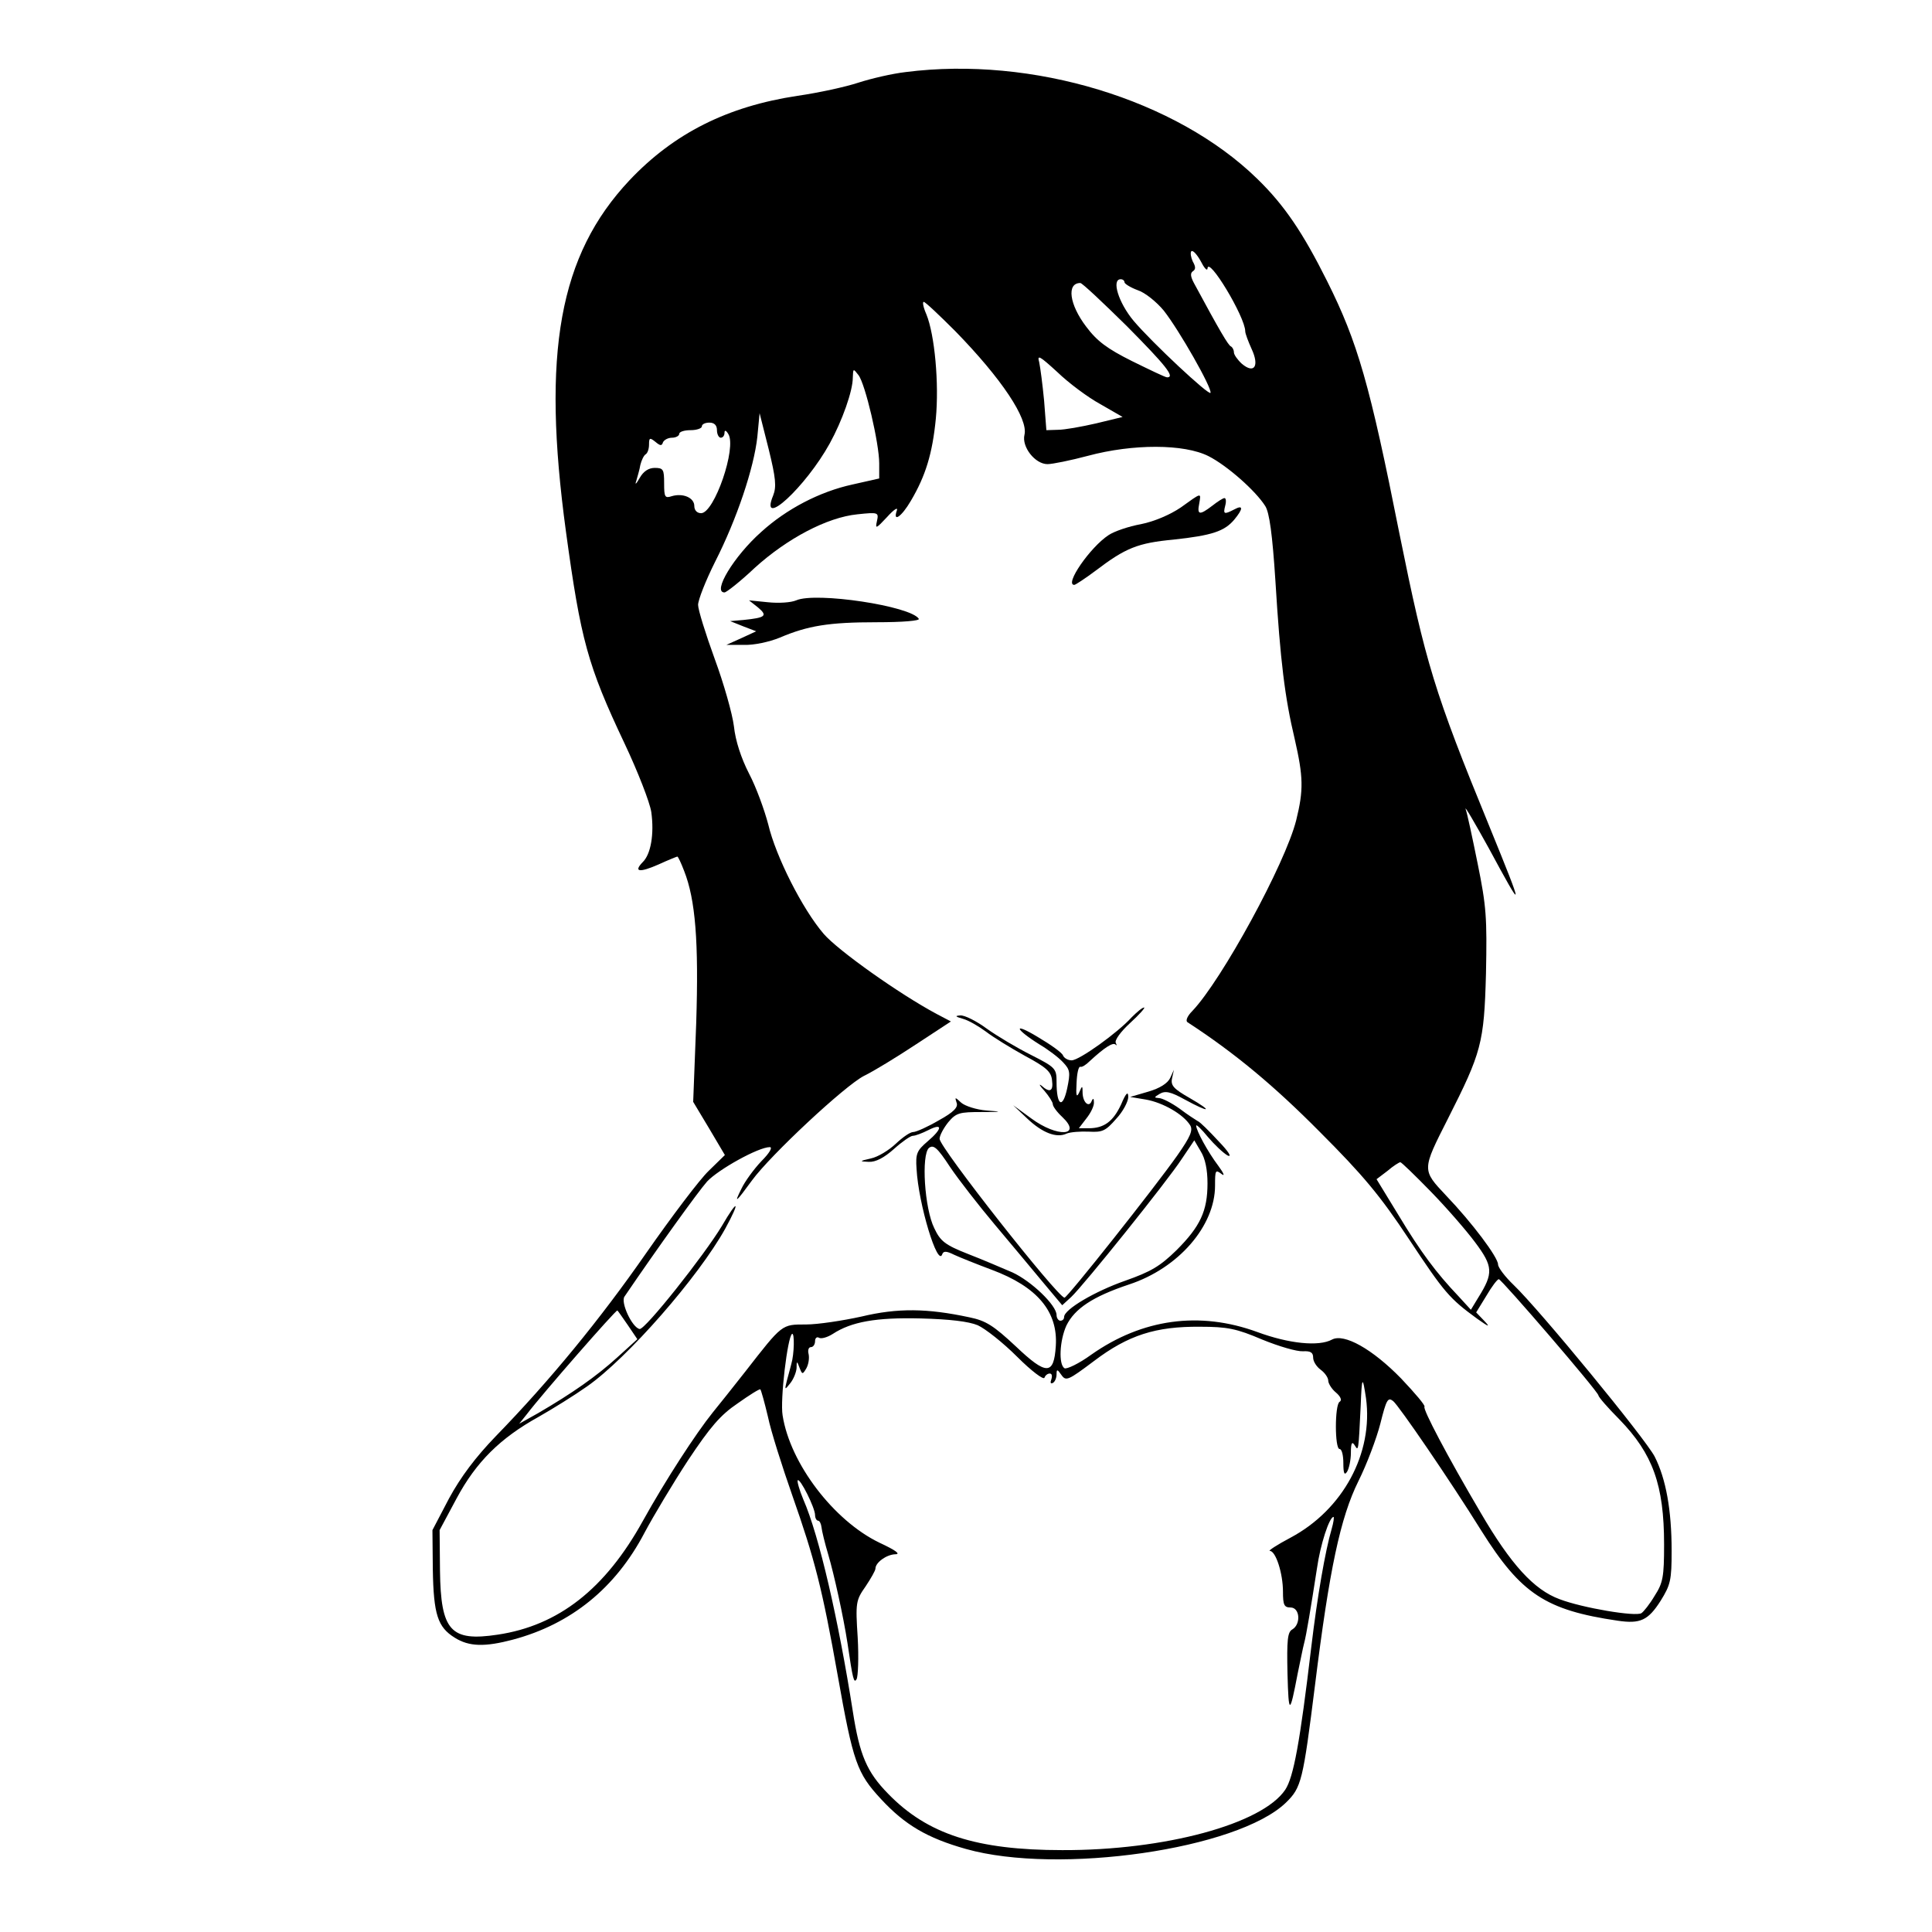 <?xml version="1.0" standalone="no"?>
<!DOCTYPE svg PUBLIC "-//W3C//DTD SVG 20010904//EN" "http://www.w3.org/TR/2001/REC-SVG-20010904/DTD/svg10.dtd">
<svg xmlns="http://www.w3.org/2000/svg" version="1.0" width="512pt" height="512pt" viewBox="0 0 512 512" preserveAspectRatio="xMidYMid meet">
<g transform="translate(0,512) scale(0.1,-0.1)" fill="#000000" stroke="none">
<path d="M2400 4929 c-35 -4 -91 -17 -125 -28 -33 -11 -106 -27 -162 -35 -185 -28 -327 -99 -445 -224 -186 -198 -233 -456 -168 -932 39 -285 57 -353 155 -560 35 -74 67 -156 71 -182 8 -58 -1 -112 -23 -133 -25 -26 -8 -28 42 -6 26 12 49 21 50 21 2 0 10 -17 18 -38 30 -76 39 -187 32 -404 l-8 -208 42 -70 42 -71 -43 -42 c-24 -23 -98 -121 -165 -217 -123 -177 -256 -339 -399 -486 -54 -56 -93 -108 -124 -165 l-44 -84 1 -104 c2 -120 13 -153 58 -181 38 -24 80 -25 155 -5 153 41 271 136 348 283 24 45 76 132 116 193 58 87 85 119 131 150 31 22 58 39 60 37 2 -2 11 -34 20 -72 8 -39 38 -133 65 -210 59 -168 79 -245 120 -476 41 -231 51 -259 115 -328 63 -68 122 -103 225 -132 245 -69 720 -1 848 123 41 40 45 57 77 312 38 306 67 443 115 540 22 44 48 113 58 152 16 64 20 71 34 60 15 -12 150 -209 234 -344 105 -167 170 -210 361 -238 60 -9 81 1 114 53 26 42 29 54 29 132 0 108 -15 191 -45 250 -25 48 -305 389 -374 455 -22 21 -41 46 -41 54 0 19 -69 111 -138 183 -64 68 -64 67 5 203 89 176 96 200 101 385 3 148 1 178 -22 291 -14 69 -28 135 -32 145 -3 10 24 -36 61 -103 95 -176 95 -171 2 57 -146 356 -169 433 -238 774 -79 398 -111 509 -192 671 -64 128 -113 201 -185 271 -215 210 -596 326 -932 283z m800 -521 c1 36 100 -128 100 -166 0 -6 8 -27 17 -47 21 -45 7 -67 -26 -39 -11 10 -21 24 -21 30 0 7 -4 14 -8 16 -7 3 -29 40 -98 168 -9 17 -10 26 -3 31 8 5 8 12 0 26 -5 11 -7 23 -4 27 4 4 15 -8 25 -26 9 -18 17 -27 18 -20z m-220 -36 c0 -4 16 -14 35 -21 19 -6 50 -31 69 -54 41 -52 128 -205 124 -218 -3 -9 -155 133 -204 191 -40 48 -59 110 -34 110 6 0 10 -4 10 -8z m6 -116 c103 -104 129 -136 107 -136 -5 0 -46 20 -93 43 -66 33 -93 53 -122 92 -44 58 -52 115 -15 115 5 0 60 -52 123 -114z m-455 -13 c124 -127 194 -233 184 -275 -8 -32 28 -78 61 -78 13 0 62 10 107 22 119 32 255 32 320 -1 49 -25 124 -91 150 -132 11 -17 19 -75 27 -199 13 -212 25 -309 51 -418 23 -101 24 -135 4 -216 -29 -115 -197 -423 -275 -505 -13 -13 -19 -26 -13 -30 126 -82 230 -169 350 -290 115 -115 161 -170 237 -285 94 -142 107 -157 181 -211 31 -22 35 -23 19 -6 l-22 23 27 44 c14 24 29 44 33 44 7 0 263 -297 264 -308 0 -4 25 -33 56 -64 88 -91 118 -173 118 -331 0 -86 -3 -102 -25 -136 -13 -22 -29 -42 -35 -46 -15 -10 -157 14 -217 37 -68 25 -129 92 -209 229 -89 151 -154 275 -149 281 3 3 -25 36 -62 75 -76 78 -151 120 -183 103 -35 -19 -114 -11 -198 20 -153 56 -305 35 -440 -60 -33 -24 -65 -39 -71 -36 -16 10 -13 73 5 113 22 45 70 77 166 109 131 43 228 155 228 262 0 41 1 43 17 31 10 -8 6 2 -8 21 -28 37 -59 94 -59 107 0 4 14 -9 31 -30 17 -20 40 -42 52 -49 13 -6 3 10 -24 38 -25 27 -49 51 -55 53 -5 3 -27 17 -48 33 -21 15 -46 28 -55 28 -13 1 -13 2 2 11 15 9 29 6 67 -15 66 -36 77 -33 13 4 -42 24 -51 33 -47 52 l5 23 -10 -22 c-7 -14 -27 -27 -58 -36 l-48 -14 42 -7 c45 -8 99 -39 117 -68 8 -13 1 -30 -34 -80 -59 -84 -292 -378 -299 -377 -19 2 -331 398 -331 421 0 9 11 29 23 44 21 25 30 27 88 27 55 0 57 1 14 4 -27 2 -58 12 -68 21 -16 15 -17 15 -12 0 5 -12 -7 -25 -47 -47 -29 -17 -60 -31 -68 -31 -8 0 -28 -14 -46 -31 -18 -17 -47 -35 -66 -39 -31 -7 -31 -8 -6 -9 19 -1 41 11 67 34 21 19 44 35 50 35 7 0 25 7 41 15 39 20 38 4 -2 -30 -28 -24 -32 -32 -29 -73 5 -93 56 -261 68 -226 3 9 11 9 31 -1 15 -7 60 -25 100 -40 121 -45 176 -111 170 -202 -5 -78 -25 -78 -106 -1 -59 55 -79 68 -123 77 -112 24 -190 25 -286 2 -50 -11 -116 -21 -147 -21 -65 0 -62 2 -161 -125 -33 -42 -72 -91 -86 -108 -45 -56 -125 -179 -185 -287 -100 -181 -224 -278 -385 -302 -125 -19 -151 10 -153 170 l-1 107 45 84 c52 97 116 160 217 216 37 21 95 57 129 81 107 75 295 290 366 418 41 75 34 81 -9 7 -47 -78 -204 -276 -218 -273 -20 4 -51 71 -40 86 87 128 195 278 219 305 30 32 136 91 166 91 8 0 0 -15 -22 -37 -20 -21 -44 -54 -53 -73 -21 -42 -15 -37 28 22 49 67 246 251 297 277 25 12 87 50 137 83 l93 61 -38 20 c-99 53 -261 168 -299 212 -56 65 -127 205 -147 290 -10 38 -32 99 -51 135 -21 41 -36 87 -40 125 -4 33 -27 114 -51 179 -24 66 -44 130 -44 143 0 13 20 64 45 114 58 114 103 249 112 331 l6 63 24 -95 c19 -77 21 -100 12 -123 -38 -92 86 22 150 138 33 60 61 139 61 174 1 25 1 25 15 7 18 -23 55 -181 55 -234 l0 -40 -71 -16 c-87 -19 -175 -65 -242 -126 -72 -64 -130 -160 -97 -160 5 0 42 29 80 65 86 78 192 134 272 142 56 6 57 5 52 -18 -5 -22 -2 -20 27 11 17 19 29 27 26 18 -12 -34 12 -18 37 25 39 66 57 125 66 217 9 94 -3 223 -25 277 -8 18 -11 33 -7 33 4 0 41 -35 83 -77z m385 -194 l59 -34 -70 -17 c-39 -9 -84 -17 -101 -17 l-31 -1 -6 78 c-4 42 -10 88 -13 102 -6 21 1 17 48 -26 30 -29 81 -67 114 -85z m-1016 -69 c0 -11 5 -20 10 -20 6 0 10 6 10 13 0 8 4 7 10 -3 23 -36 -37 -210 -72 -210 -11 0 -18 8 -18 19 0 22 -30 35 -60 26 -18 -6 -20 -2 -20 34 0 37 -2 41 -25 41 -16 0 -30 -9 -40 -27 -9 -16 -13 -19 -9 -8 3 11 9 30 11 43 3 12 9 25 14 28 5 3 9 14 9 26 0 18 2 19 17 7 13 -11 17 -11 20 -1 3 6 13 12 24 12 10 0 19 5 19 10 0 6 14 10 30 10 17 0 30 5 30 10 0 6 9 10 20 10 13 0 20 -7 20 -20z m1300 -1996 c0 -73 -19 -114 -82 -177 -44 -43 -68 -57 -136 -81 -80 -28 -162 -76 -162 -96 0 -6 -4 -10 -10 -10 -5 0 -10 7 -10 15 0 26 -67 90 -117 113 -26 11 -79 34 -118 49 -61 24 -73 34 -89 68 -26 52 -35 195 -14 213 12 9 22 1 56 -51 23 -34 76 -102 118 -152 41 -49 99 -118 127 -152 l52 -62 24 22 c32 30 254 306 293 366 l33 49 17 -29 c12 -19 18 -49 18 -85z m591 -21 c42 -43 95 -104 118 -135 48 -64 49 -82 9 -146 l-20 -33 -33 36 c-59 62 -100 117 -159 215 l-58 95 29 22 c15 13 31 23 34 23 3 0 39 -35 80 -77z m-2127 -355 l25 -37 -54 -49 c-54 -49 -118 -94 -209 -147 l-50 -28 20 25 c41 54 237 278 240 275 2 -1 14 -19 28 -39z m927 0 c20 -9 67 -46 105 -84 37 -37 70 -62 72 -55 2 6 8 11 14 11 6 0 7 -7 4 -16 -3 -8 -2 -12 4 -9 6 3 10 14 10 23 0 14 2 14 13 -2 12 -17 18 -14 86 37 91 69 164 92 281 91 73 0 97 -5 165 -34 44 -18 92 -32 108 -31 20 1 27 -3 27 -17 0 -10 9 -24 20 -32 11 -8 20 -21 20 -29 0 -7 9 -22 20 -31 13 -11 17 -21 10 -25 -13 -8 -13 -125 0 -125 6 0 10 -17 10 -37 0 -28 3 -34 10 -23 5 8 10 31 10 50 0 26 3 31 10 20 10 -16 10 -20 16 105 3 78 5 80 14 20 20 -146 -61 -296 -200 -370 -36 -19 -60 -35 -55 -35 16 0 35 -60 35 -108 0 -35 3 -42 20 -42 25 0 28 -44 5 -58 -13 -7 -15 -28 -13 -118 3 -110 6 -109 27 1 7 33 14 69 17 80 6 22 18 95 34 198 9 64 33 137 44 137 2 0 0 -15 -5 -32 -17 -58 -38 -179 -54 -313 -30 -253 -47 -345 -69 -378 -61 -91 -320 -161 -591 -160 -227 0 -357 42 -461 149 -57 58 -76 103 -94 219 -38 242 -89 465 -131 561 -11 26 -17 49 -15 51 6 7 46 -73 46 -92 0 -8 4 -15 8 -15 4 0 8 -8 9 -17 1 -10 9 -43 18 -73 15 -51 40 -163 51 -235 14 -96 17 -107 24 -95 4 7 6 57 3 110 -6 93 -5 99 21 136 14 21 26 42 26 47 0 16 29 37 52 38 16 0 3 10 -42 31 -120 58 -236 209 -256 337 -7 41 13 208 25 216 7 4 6 -53 -2 -80 -3 -11 -8 -31 -12 -45 -6 -24 -5 -24 9 -6 9 11 16 29 17 40 0 20 1 20 8 1 7 -18 8 -18 18 -1 6 11 8 27 6 37 -3 11 0 19 6 19 6 0 11 7 11 16 0 8 5 12 10 9 6 -4 23 1 37 10 49 32 114 44 233 41 77 -2 127 -8 151 -18z"/>
<path d="M3129 3775 c-28 -19 -70 -37 -105 -44 -33 -6 -71 -19 -86 -29 -49 -32 -118 -132 -91 -132 3 0 29 17 57 38 79 60 111 73 206 82 102 11 135 22 161 53 24 29 24 40 0 27 -27 -14 -30 -13 -24 10 3 11 2 20 -2 20 -4 0 -18 -9 -32 -20 -34 -26 -41 -25 -35 5 5 30 8 31 -49 -10z"/>
<path d="M2110 3529 c-14 -6 -47 -8 -75 -5 l-50 5 24 -19 c26 -22 20 -27 -39 -33 l-35 -3 35 -14 34 -13 -39 -18 -40 -18 47 0 c26 -1 67 8 94 19 75 32 131 41 257 41 70 0 115 4 112 9 -21 34 -273 72 -325 49z"/>
<path d="M2999 2424 c-37 -41 -139 -114 -159 -114 -10 0 -20 6 -23 13 -2 7 -33 29 -67 49 -66 40 -62 22 5 -20 22 -13 50 -34 62 -47 19 -20 20 -27 11 -70 -12 -55 -28 -45 -28 17 0 36 -2 39 -67 72 -38 19 -90 50 -118 70 -27 20 -59 36 -70 35 -15 -1 -14 -3 7 -9 15 -4 42 -20 61 -34 18 -14 65 -43 103 -64 56 -30 70 -42 72 -65 4 -29 -6 -34 -28 -14 -8 6 -5 0 8 -14 12 -14 22 -30 22 -35 0 -6 11 -21 25 -34 54 -51 -13 -55 -82 -4 l-48 35 37 -35 c40 -38 78 -53 105 -40 10 4 36 6 59 5 36 -2 44 2 72 34 18 19 32 46 32 58 0 16 -6 11 -19 -20 -21 -45 -45 -63 -86 -63 l-26 0 20 26 c12 15 21 34 20 43 0 10 -2 12 -6 3 -7 -18 -23 -4 -24 21 0 21 -1 21 -9 2 -7 -15 -9 -9 -7 25 1 25 5 44 10 43 4 -2 15 5 25 15 39 36 61 50 68 44 4 -4 4 -2 1 4 -4 7 13 30 38 53 24 22 41 41 37 41 -5 0 -19 -12 -33 -26z"/>
</g>
</svg>
